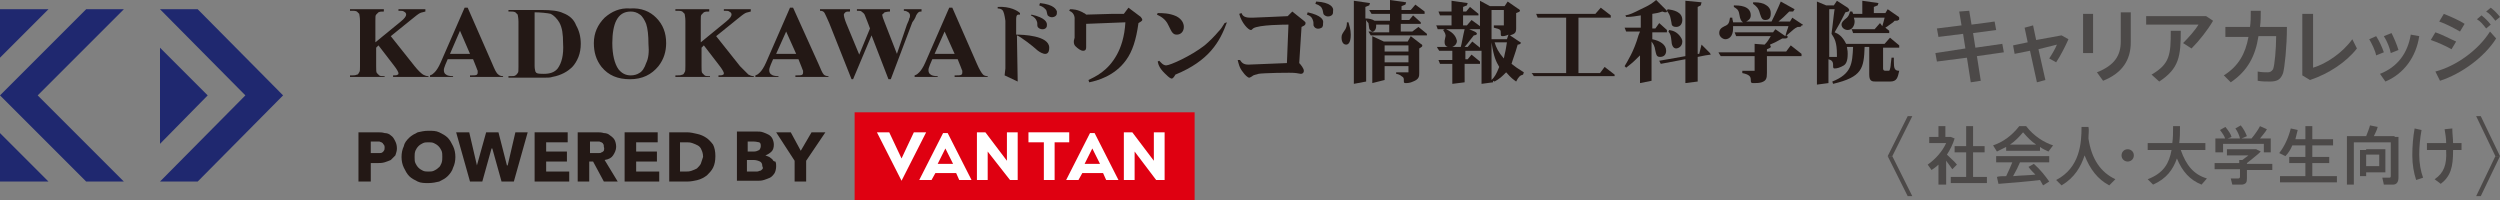 <?xml version="1.0" encoding="utf-8"?>
<!-- Generator: Adobe Illustrator 27.0.0, SVG Export Plug-In . SVG Version: 6.00 Build 0)  -->
<svg version="1.1" id="a" xmlns="http://www.w3.org/2000/svg" xmlns:xlink="http://www.w3.org/1999/xlink" x="0px" y="0px"
	 viewBox="0 0 325 26" style="enable-background:new 0 0 325 26;" xml:space="preserve">
<rect x="0" y="0" width="325" height="26" fill="#808080" stroke="none"/>
<style type="text/css">
	.st0{fill:#4C4948;}
	.st1{fill:#1F286F;}
	.st2{fill:#231815;}
	.st3{fill:#DF0011;}
	.st4{fill:#FFFFFF;}
</style>
<g>
	<g>
		<g>
			<g>
				<g>
					<g>
						<path class="st0" d="M252.9,24H252v-2.6c-0.3,0.3-0.6,0.5-0.9,0.7l-0.5-0.7c1-0.7,1.9-1.7,2.4-2.8h-2.2v-0.8h1.2v-1.4h0.9v1.4
							h0.4h0.2h0.1l0.5,0.2c-0.2,0.7-0.6,1.5-1,2.1c0.5,0.5,1,0.9,1.3,1.3l-0.6,0.6c-0.2-0.3-0.5-0.7-0.8-1.1V24z M255.6,23v-3.2
							h-1.5V19h1.5v-2.6h0.9V19h1.5v0.8h-1.5V23h1.8v0.8h-4.7V23H255.6z"/>
						<path class="st0" d="M265.2,19.6h-4.4v-0.5c-0.4,0.2-0.8,0.4-1.2,0.6l-0.5-0.8c1.2-0.4,2.4-1.2,3.4-2.5h0.9
							c1,1.3,2.3,2.1,3.5,2.5l-0.6,0.8c-0.4-0.2-0.7-0.3-1.1-0.6V19.6z M260.8,22.9c0.3-0.6,0.6-1.3,0.8-1.8h-2.1v-0.8h6.9v0.8h-3.8
							c-0.2,0.5-0.5,1.1-0.9,1.8c1-0.1,2-0.1,2.9-0.2c-0.3-0.3-0.6-0.6-0.9-1l0.7-0.4c0.9,0.8,1.5,1.6,2,2.3l-0.8,0.5
							c-0.1-0.2-0.3-0.5-0.4-0.7c-1.6,0.2-4,0.4-5.4,0.5l-0.2-0.9C259.9,22.9,260.3,22.9,260.8,22.9z M264.7,18.8
							c-0.6-0.4-1.1-0.9-1.7-1.6c-0.5,0.6-1.1,1.2-1.7,1.6H264.7z"/>
						<path class="st0" d="M271.5,18c0.4,2.7,1.6,4.4,3.5,5.3l-0.8,0.8c-1.5-0.8-2.5-2.1-3.2-3.9c-0.5,1.5-1.3,2.9-3,3.9l-0.7-0.7
							c3.1-1.6,3.3-4.8,3.3-6.9l0.9,0C271.6,16.9,271.5,17.4,271.5,18z"/>
						<path class="st0" d="M276.6,21c-0.4,0-0.8-0.3-0.8-0.8c0-0.4,0.3-0.8,0.8-0.8c0.4,0,0.8,0.3,0.8,0.8
							C277.4,20.7,277,21,276.6,21L276.6,21z"/>
						<path class="st0" d="M286.9,23.2l-0.7,0.8c-1.5-0.6-2.5-1.7-3.2-3.4c-0.5,1.4-1.3,2.6-3.1,3.4l-0.7-0.7
							c2.1-0.8,2.8-2.1,3.1-3.8h-3.1v-0.9h3.2c0.1-0.7,0.1-1.4,0.1-2.2l0.9,0c0,0.8,0,1.5-0.1,2.2h3.4v0.9h-3.2
							C284.2,21.5,285.2,22.7,286.9,23.2z"/>
						<path class="st0" d="M291.1,21.3v-0.5h0.4c0.3-0.2,0.5-0.4,0.8-0.6h-2.8v-0.8h3.4h0.2h0.2l0.6,0.3c-0.5,0.5-1.2,1-1.8,1.5v0.1
							h3.3v0.8h-3.3v1.1c0,0.5-0.1,0.7-0.6,0.8c-0.3,0-0.9,0-1.3,0l-0.2-0.8c0.3,0,0.8,0,1,0c0.1,0,0.2-0.1,0.2-0.2v-1h-3.3v-0.8
							H291.1z M289.3,18.1c-0.1-0.4-0.4-0.8-0.7-1.2l0.7-0.4c0.4,0.5,0.7,0.9,0.8,1.3l-0.5,0.2h1.6c-0.1-0.4-0.3-0.9-0.6-1.3
							l0.7-0.4c0.4,0.5,0.6,0.9,0.8,1.4l-0.7,0.3h1.3c0.5-0.6,0.9-1.2,1.1-1.6l0.9,0.4c-0.2,0.4-0.6,0.8-0.9,1.2h1.4v1.8h-0.9v-1.1
							H289v1.1H288v-1.8H289.3z"/>
						<path class="st0" d="M299.7,22.9v-1.7h-2.1v-0.8h2.1v-1.5H298c-0.2,0.5-0.5,1-0.9,1.4l-0.8-0.4c0.7-0.9,1.2-2,1.5-3.2l0.9,0.2
							c-0.1,0.4-0.2,0.8-0.3,1.2h1.3v-1.7h0.9v1.7h2.7v0.8h-2.7v1.5h2.2v0.8h-2.2v1.7h3.2v0.8h-7.4v-0.8H299.7z"/>
						<path class="st0" d="M311.3,17.8h0.5v5.3c0,0.5-0.2,0.9-0.7,0.9c-0.2,0-0.8,0-1.2,0l-0.2-0.9c0.3,0,0.8,0,0.9,0
							c0.2,0,0.2-0.1,0.2-0.3v-4.3H306V24h-0.9v-6.3h2.5c0.2-0.5,0.4-1,0.5-1.4l1,0.2c-0.1,0.4-0.3,0.8-0.5,1.2h2.3H311.3z
							 M307.6,19.4h2.5v3h-2.5v0.5h-0.8v-3.4h0.4H307.6z M309.3,21.6v-1.5h-1.7v1.5H309.3z"/>
						<path class="st0" d="M314.8,16.9c-0.2,1.1-0.3,2.2-0.3,3.2c0,1.1,0.2,2.2,0.5,3l-0.9,0.3c-0.3-0.9-0.5-2-0.5-3.2
							c0-1.2,0.1-2.4,0.3-3.5L314.8,16.9z M318,18.6c0-0.6-0.1-1.2-0.2-1.8l1-0.1c0,0.7,0.1,1.3,0.1,1.9h1.1v0.9h-1.1v0.1
							c0,2.1-0.3,3.3-1.6,4.3l-0.8-0.6c1.2-0.8,1.6-1.9,1.5-3.7l0-0.1h-2.5v-0.9H318z"/>
					</g>
				</g>
			</g>
			<g>
				<g>
					<g>
						<polygon class="st0" points="246,20.3 245.4,20.3 248,15.1 248.6,15.1 						"/>
					</g>
					<g>
						<polygon class="st0" points="248.6,25.5 248,25.5 245.4,20.3 246,20.3 						"/>
					</g>
				</g>
				<g>
					<g>
						<polygon class="st0" points="324.4,20.3 325,20.3 322.5,25.5 321.9,25.5 						"/>
					</g>
					<g>
						<polygon class="st0" points="321.9,15.1 322.5,15.1 325,20.3 324.4,20.3 						"/>
					</g>
				</g>
			</g>
		</g>
		<g>
			<g>
				<polygon class="st1" points="25.7,1.2 20.8,1.2 31.9,12.4 20.8,23.6 25.7,23.6 36.8,12.4 				"/>
				<polygon class="st1" points="20.8,6.2 20.8,18.7 27,12.4 				"/>
				<polygon class="st1" points="11.2,1.2 0,12.4 11.2,23.6 16.1,23.6 4.9,12.4 16.1,1.2 				"/>
				<polygon class="st1" points="0,1.2 0,7.5 6.3,1.2 				"/>
				<polygon class="st1" points="0,23.6 6.3,23.6 0,17.3 				"/>
			</g>
			<g>
				<path class="st2" d="M148.3,2.2L146.7,1l-0.6,0.8c-0.2,0-0.5,0-0.7,0l-0.7,0c-0.5,0-3,0.1-3.5,0.1c0,0-0.2-0.2-0.3-0.2
					c-0.8-0.5-1.5-0.5-1.8-0.5L139,1.4c0.8,0.3,0.7,1.1,0.7,1.1l0,2.4l-0.1,0.4c0,0,0,0.1,0,0.2c0,0.2,0.1,0.4,0.2,0.5
					c0.3,0.3,0.7,0.6,1,0.6c0.4,0,0.4-0.3,0.4-0.5V4.4c0-0.3,0-0.6,0-1.3l5.1-0.2c-0.1,1.9-0.6,3.3-1.1,4.2
					c-1.2,2.2-2.9,2.9-3.7,3.3l0.1,0.3c1-0.2,3.3-0.8,4.8-2.9c0.8-1.1,1.3-2.6,1.6-4.8c0.2-0.1,0.5-0.3,0.5-0.4
					C148.5,2.5,148.4,2.3,148.3,2.2z"/>
				<path class="st2" d="M158.4,4.1c-0.5,0.6-1.2,1.3-1.8,1.8c-1.8,1.4-4.5,2.6-5,2.6c-0.4,0-0.7-0.4-0.9-0.6l-0.2,0.1
					c0.1,0.5,0.3,1,1.2,1.8c0.1,0.1,0.5,0.5,0.7,0.4c0.2-0.1,0.4-0.5,0.4-0.5c4.4-1.8,5.8-4.3,6.7-6.8L159.2,3
					C158.9,3.5,158.7,3.8,158.4,4.1z"/>
				<path class="st2" d="M151.9,3.3l0.3,0.6c0.3,0.6,0.6,0.6,0.8,0.6c0.5,0,0.9-0.4,0.9-1c0-0.4-0.2-1-1-1.4
					c-0.9-0.4-1.8-0.4-2.4-0.4l-0.1,0.2C150.8,2.1,151.5,2.4,151.9,3.3z"/>
				<path class="st2" d="M53.9,8.6l-3.1-3.9l2.6-2.1c0.6-0.5,1-0.8,1.2-0.9c0.2-0.1,0.4-0.1,0.7-0.2V1.2h-3.5v0.2
					c0.4,0,0.6,0,0.7,0.1c0.2,0.1,0.3,0.2,0.3,0.4c0,0.2-0.2,0.5-0.7,0.9l-3.3,2.7V2.7c0-0.5,0-0.7,0.1-0.8c0.1-0.1,0.2-0.2,0.3-0.3
					c0.2-0.1,0.4-0.1,0.7-0.1V1.2h-4.4v0.2h0.3c0.2,0,0.4,0,0.6,0.1c0.1,0.1,0.2,0.2,0.3,0.3c0,0.1,0.1,0.4,0.1,0.9v5.9
					c0,0.4,0,0.7-0.1,0.8c-0.1,0.1-0.1,0.3-0.3,0.3c-0.2,0.1-0.4,0.1-0.6,0.1h-0.3v0.2h4.5V9.9c-0.3,0-0.6,0-0.7-0.1
					c-0.1-0.1-0.2-0.2-0.3-0.3c-0.1-0.1-0.1-0.4-0.1-0.9V6.2l0.3-0.3l2,2.6c0.4,0.5,0.6,0.9,0.6,1c0,0.1,0,0.2-0.1,0.2
					c-0.1,0.1-0.3,0.1-0.6,0.1v0.2h4.6V9.9c-0.3,0-0.5-0.1-0.7-0.2C54.7,9.5,54.3,9.1,53.9,8.6z"/>
				<path class="st2" d="M73.2,1.7c-0.6-0.3-1.6-0.4-2.7-0.4h-4.4v0.2h0.3c0.2,0,0.4,0,0.6,0.1c0.1,0.1,0.2,0.2,0.3,0.3
					c0,0.1,0.1,0.4,0.1,0.9v5.9c0,0.5,0,0.7-0.1,0.8c-0.1,0.1-0.2,0.3-0.3,0.3c-0.1,0.1-0.3,0.1-0.6,0.1h-0.3v0.2h4.4
					c0.6,0,1.1,0,1.3-0.1c0.6-0.1,1.1-0.3,1.5-0.5c0.4-0.2,0.8-0.5,1.1-0.8c0.3-0.3,0.6-0.8,0.8-1.3c0.2-0.5,0.3-1.1,0.3-1.7
					c0-0.9-0.2-1.7-0.6-2.4C74.6,2.5,74,2,73.2,1.7z M72.5,8.9c-0.4,0.5-1,0.7-1.8,0.7c-0.2,0-0.8,0-0.9-0.1c-0.1,0-0.1-0.1-0.2-0.2
					c0-0.1-0.1-0.3-0.1-0.7v-7c0.7,0,1.7,0.1,2.1,0.2c0.4,0.2,0.8,0.6,1.1,1.1c0.4,0.7,0.5,1.6,0.5,2.7C73.3,7.2,73,8.2,72.5,8.9z"
					/>
				<path class="st2" d="M81.9,1.1c-1.3-0.1-2.4,0.4-3.3,1.2c-0.9,0.9-1.4,2-1.4,3.3c0,1.2,0.3,2.2,1,3.1c0.9,1.1,2.1,1.6,3.7,1.6
					c1.6,0,2.8-0.6,3.7-1.7c0.7-0.9,1-1.9,1-3c0-1.3-0.4-2.4-1.3-3.3C84.5,1.5,83.4,1,81.9,1.1z M84,8.2c-0.2,0.6-0.5,1.1-0.9,1.3
					c-0.3,0.2-0.7,0.3-1.1,0.3c-0.7,0-1.2-0.3-1.6-0.8c-0.5-0.7-0.8-1.9-0.8-3.4c0-1.3,0.2-2.3,0.5-2.9c0.4-0.8,1-1.2,1.9-1.2
					c0.4,0,0.8,0.1,1.2,0.4c0.3,0.2,0.6,0.7,0.8,1.2c0.2,0.6,0.3,1.5,0.3,2.6C84.4,6.8,84.3,7.6,84,8.2z"/>
				<path class="st2" d="M96.2,8.6l-3.1-3.9l2.6-2.1c0.6-0.5,1-0.8,1.2-0.9c0.2-0.1,0.4-0.1,0.7-0.2V1.2h-3.5v0.2
					c0.4,0,0.6,0,0.7,0.1c0.2,0.1,0.3,0.2,0.3,0.4c0,0.2-0.2,0.5-0.7,0.9l-3.3,2.7V2.7c0-0.5,0-0.7,0.1-0.8c0.1-0.1,0.2-0.2,0.3-0.3
					c0.2-0.1,0.4-0.1,0.7-0.1V1.2h-4.4v0.2h0.3c0.2,0,0.4,0,0.6,0.1c0.1,0.1,0.2,0.2,0.3,0.3c0,0.1,0.1,0.4,0.1,0.9v5.9
					c0,0.4,0,0.7-0.1,0.8c-0.1,0.1-0.1,0.3-0.3,0.3c-0.2,0.1-0.4,0.1-0.6,0.1h-0.3v0.2h4.5V9.9c-0.3,0-0.6,0-0.7-0.1
					c-0.1-0.1-0.2-0.2-0.3-0.3c-0.1-0.1-0.1-0.4-0.1-0.9V6.2l0.3-0.3l2,2.6c0.4,0.5,0.6,0.9,0.6,1c0,0.1,0,0.2-0.1,0.2
					c-0.1,0.1-0.3,0.1-0.6,0.1v0.2h4.6V9.9c-0.3,0-0.5-0.1-0.7-0.2C97.1,9.5,96.7,9.1,96.2,8.6z"/>
				<path class="st2" d="M119.1,2c0.1-0.2,0.2-0.3,0.3-0.4s0.3-0.1,0.4-0.1V1.2h-2.3v0.2c0.3,0,0.4,0.1,0.6,0.2
					c0.1,0.1,0.2,0.2,0.2,0.4c0,0.1,0,0.3-0.1,0.4c0,0.1-0.1,0.4-0.3,0.8L116.6,7L115,2.9c-0.2-0.5-0.3-0.8-0.3-0.9
					c0-0.1,0-0.2,0.1-0.2c0.1-0.1,0.1-0.1,0.2-0.2c0.1,0,0.3-0.1,0.7-0.1V1.2h-4.3v0.2c0.3,0,0.5,0,0.6,0.1c0.1,0.1,0.3,0.2,0.4,0.4
					c0.1,0.2,0.7,1.8,0.7,1.8l-1.4,3.4L110,3c-0.2-0.5-0.3-0.9-0.3-1.1c0-0.1,0.1-0.2,0.2-0.3c0.1-0.1,0.3-0.1,0.6-0.1V1.2h-3.9v0.2
					c0.3,0,0.5,0.1,0.6,0.3c0.1,0.2,0.3,0.6,0.6,1.3l2.9,7.3h0.2l2.4-5.7l2.2,5.7h0.3l2.8-7.4C119,2.4,119.1,2,119.1,2z"/>
				<g>
					<path class="st2" d="M184.7,5.7l-1.3-1L183,5.4h-3.1l-1.5-0.7v6.1l1.6-0.4V8.6h3.1v0.8h-1.6v0.2c0.1,0,0.5,0.1,0.7,0.3
						c0.3,0.2,0.3,0.2,0.3,0.7c0,0.2,0.1,0.2,0.3,0.2c0.1,0,0.5,0,0.9-0.2c0.8-0.3,0.8-0.7,0.8-1.1V6.3c0.3-0.2,0.4-0.2,0.4-0.4
						C184.9,5.9,184.9,5.8,184.7,5.7z M180,7.2h3.1v0.9H180V7.2z M180,6.7V5.9h3.1v0.8H180z"/>
					<path class="st2" d="M183.6,4.1h-1.5v-1h1.9v0h0.7V2.9l-1-0.9l-0.5,0.6h-1V1.8h1.9h1.1V1.5L184,0.6l-0.6,0.7h-1.2V0.8h0
						l0.5-0.2l0.1-0.3l-2.1-0.3v0.8v0v0.5h-2.7l0.3,0.5h0.2h2.2v0.9h-2c-0.3-0.2-0.7-0.3-1.2-0.3V0.9l0.5-0.2l0.1-0.3l-2.1-0.3v0.8
						h0l0,10l1.6-0.3V2.6c0.1,0.2,0.2,0.3,0.3,0.4c0,0.1,0.1,0.6,0.1,0.7c0.1,0.3,0.4,0.4,0.5,0.4h-0.6l0.3,0.5h6v0h1.3V4.4
						l-1.1-0.9L183.6,4.1z M178.9,3.4c0,0,0-0.1,0-0.2c0,0,0,0,0,0h1.7v1h-2.3C178.7,4.1,178.9,3.8,178.9,3.4z"/>
					<path class="st2" d="M175.1,2.9c0,0.5-0.1,0.7-0.2,0.9c-0.4,0.6-0.5,0.7-0.5,1.1c0,0.3,0.1,0.9,0.6,0.9c0.3,0,0.6-0.3,0.6-1.3
						c0-0.7-0.2-1.2-0.3-1.6L175.1,2.9z"/>
				</g>
				<polygon class="st2" points="208,9.5 205.2,9.5 205.2,2.3 208.1,2.3 209.4,2.3 209.4,2 208.1,1 207.4,1.8 199.7,1.8 199.9,2.3 
					203.6,2.3 203.6,9.5 199.1,9.5 199.2,9.6 199.2,9.6 199.4,9.9 208.6,9.9 209.9,9.9 209.9,9.7 208.6,8.7 				"/>
				<path class="st2" d="M197.3,5.8c0.2,0,0.4-0.1,0.4-0.2c0-0.1,0-0.1-0.2-0.2l-1.2-0.8c0.6-0.2,0.8-0.3,0.8-0.9v-2
					c0.3-0.1,0.5-0.2,0.5-0.3c0-0.1-0.1-0.2-0.3-0.3L196,0.2l-0.4,0.6h-1.9l-1.3-0.7v3.3l-1.1-0.8l-0.6,0.7h-0.5V2h0.8h1.2V1.8
					l-1.1-0.9l-0.5,0.6h-0.4V0.9l0.5-0.2l0.1-0.3l-2.1-0.3v0.8l0,0v0.6h-1.7l0.2,0.5h1.5v1.3h-2l0.1,0.2l0,0l0.1,0.3h0.9l-0.2,0.1
					c0.2,0.3,0.4,0.6,0.3,0.9l-0.1,0.5c0,0.1,0,0.1,0,0.2c0,0.3,0.1,0.5,0.4,0.6h-1.4l0.1,0.2l0,0l0.2,0.3h1.7v1.2l-1.8,0l0.2,0.5
					h1.6v2.6l1.6-0.2V8.3h0.8l0,0h1.2V8l-1.1-0.9l-0.5,0.6l-0.3,0V6.6h0.8h1.3v4.3l1.5-0.2v-0.2l0.2,0.1c0.7-0.4,0.9-0.6,1.5-1.2
					c0.7,0.8,0.9,0.9,1.3,1.2c0.3-0.6,0.5-0.8,0.9-0.9l0.1-0.3c-0.8-0.5-1.1-0.7-1.6-1.1C196.7,7.6,196.9,7.2,197.3,5.8z M188,3.8
					h2.4c-0.1,0.5-0.2,0.8-0.4,1.9l-0.1,0.4h-1.1c0.3-0.1,0.6-0.4,0.6-0.8C189.3,4.9,189.1,4.3,188,3.8z M192.4,6.2l-1-0.8l-0.6,0.7
					h-0.4h0c0.2-0.2,0.5-0.6,0.8-1l0.4-0.5c0.2,0,0.4-0.1,0.4-0.2c0-0.1-0.1-0.2-0.3-0.3L191,3.8h0.1h1.3V6.2z M193.9,10.4V5.5h0
					c0.3,2,0.6,2.5,1,3.2C194.5,9.7,194.3,10,193.9,10.4z M195.6,7.1l-0.1,0.5c-0.7-0.8-1-1.4-1.2-2.1h1.6
					C195.8,6,195.8,6.3,195.6,7.1z M195.9,5.1h-2V1.3h1.6v2h-1.3v0.3c0.9,0.2,0.9,0.3,0.9,0.7c0,0.3,0,0.4,0.2,0.4
					c0.1,0,0.4,0,0.8-0.2L195.9,5.1z"/>
				<path class="st2" d="M217.3,3c0,0.4,0.3,0.5,0.6,0.5c0.6,0,0.8-0.5,0.8-0.9c0-1.1-1.2-1.3-1.9-1.4l-0.1,0.2
					c0.2,0.3,0.4,0.5,0.5,1.1L217.3,3z"/>
				<polygon class="st2" points="222.3,6.9 221.2,5.8 220.9,7 220.7,7 220.7,0.9 221.1,0.7 221.2,0.3 219.1,0.1 219.1,0.9 
					219.1,7.3 215.7,7.9 215.9,8.3 219.1,7.7 219.1,10.8 220.7,10.6 220.7,7.4 221.7,7.2 221.7,7.2 221.7,7.2 222.4,7.1 				"/>
				<path class="st2" d="M217,3.9l-0.1,0.2c0.3,0.4,0.3,0.5,0.4,1.3c0,0.2,0.1,0.9,0.6,0.9c0.2,0,0.8-0.2,0.8-0.9
					c0-0.1,0-0.3-0.3-0.7C218,4.2,217.6,4,217,3.9z"/>
				<path class="st2" d="M216.6,6.6c0-0.8-0.8-1.3-1.8-1.5V4.2h0.9h1V3.9l-1-0.9l-0.5,0.7h-0.4V1.8c0.6-0.1,0.7-0.1,1.3-0.3
					c0.3,0.1,0.3,0.1,0.4,0.1c0.1,0,0.2,0,0.2-0.1c0-0.1,0-0.1-0.1-0.2L215.3,0c-0.5,0.4-0.7,0.6-2,1.2c-1,0.5-1.4,0.7-2,0.8
					l0.1,0.2c0.9,0,1.1-0.1,1.9-0.2v1.6h-2.1l0.2,0.5h1.8l-0.2,0.5c-0.6,2.1-1.4,3.3-1.8,4l0.2,0.2c0.9-0.7,1.1-0.9,1.8-1.6v3.6
					l1.5-0.3V5.4c0.2,0.3,0.4,0.5,0.5,1.2c0.1,0.4,0.1,0.8,0.6,0.8C216.4,7.4,216.6,7,216.6,6.6z"/>
				<path class="st2" d="M228.8,1.8c0.2,0.6,0.3,0.8,0.7,0.8c0.7,0,0.7-0.6,0.7-0.9c0-0.7-0.5-1-0.9-1.2c-0.5-0.2-1-0.2-1.4-0.2
					l0,0.2C228.3,0.8,228.6,1,228.8,1.8z"/>
				<path class="st2" d="M234.2,3.1L233,2.3l-0.3,0.5h-1.5c0.5-0.4,0.8-0.7,1.4-1.3l-0.7-0.3l0.7,0.3l0.5,0l0.2-0.3l-1.8-1l-0.3,0.7
					l0,0c-0.4,0.9-0.6,1.3-0.9,1.9H227c0.2-0.1,0.6-0.3,0.6-0.8c0-1.3-1.6-1.3-2.2-1.3l0,0.2c0.3,0.2,0.6,0.3,0.7,0.9l0.1,0.5
					c0.1,0.3,0.2,0.5,0.4,0.6h-1.3c0-0.2-0.1-0.3-0.1-0.6h-0.3c-0.1,0.7-0.2,0.9-0.7,1.1c-0.4,0.2-0.7,0.4-0.7,0.9
					c0,0.5,0.5,0.8,0.8,0.8c0.4,0,1-0.3,1-1.4c0-0.1,0-0.2,0-0.3h7.2c-0.1,0.4-0.2,0.5-0.4,1.3l-1.3-0.9l-0.3,0.4h-5l0.2,0.5h4.5
					c-0.3,0.5-0.4,0.7-0.8,1.1l-1.3-0.1v1.1h-4.7l0.1,0.2l0,0l0.2,0.3h4.4v1.9h-1.6v0.3c1,0.2,1.1,0.5,1.1,0.9
					c0,0.4,0.1,0.4,0.4,0.4c0.3,0,0.7,0,1-0.1c0.6-0.2,0.7-0.5,0.7-1.2V7.3h3.4h1.1V7l-1.4-1.1l-0.6,0.8h-2.5V6.4
					c0.5-0.2,0.5-0.2,0.5-0.4c0,0-0.1-0.1-0.1-0.2c0.5-0.2,0.7-0.3,1.6-0.8c0.3,0,0.3,0,0.4,0c0.2,0,0.3-0.1,0.3-0.2
					c0-0.1-0.1-0.2-0.2-0.2c0.1,0,0.3-0.2,0.3-0.2l0.7-0.6c0.1-0.1,0.3-0.2,0.5-0.3c0.1,0,0.2,0,0.2,0c0.2,0,0.3-0.1,0.3-0.2
					C234.5,3.3,234.4,3.2,234.2,3.1z"/>
				<g>
					<path class="st2" d="M240.1,2.3c-0.5,0.4-0.7,0.6-0.7,0.9c0,0.4,0.4,0.7,0.8,0.7c0.6,0,0.9-0.6,0.9-1.1c0-0.1,0-0.2-0.1-0.5h4
						c0,0.1-0.3,1.1-0.3,1.1L244.4,3l-0.7,0.8h-3l0.1,0.2l0,0l0.1,0.3h3.5h1.2V4l-0.5-0.4c0.1-0.1,0.2-0.1,0.3-0.2l0.7-0.5
						c0,0,0.2-0.2,0.2-0.2c0.3,0,0.4,0,0.5-0.1c0.1,0,0.1-0.1,0.1-0.2c0-0.1,0-0.2-0.2-0.3l-1.3-0.9l-0.3,0.5h-1.5V0.9l0.5-0.2
						l0.1-0.3l-2.1-0.3v0.8v0.9h-1.2c0-0.1-0.1-0.2-0.1-0.3h-0.3C240.4,1.9,240.3,2.1,240.1,2.3z"/>
					<path class="st2" d="M246.2,8c0-0.2,0-0.3,0-0.5h-0.3l-0.1,0.8c0,0.3-0.1,0.8-0.2,0.9c-0.1,0-0.1,0-0.5,0
						c-0.2,0-0.3-0.1-0.3-0.3V6.2h0.7h1.4V5.9l-1.2-1l-0.7,0.8H240c-0.5-1-1-1.3-1.5-1.5c0.6-1,0.8-1.4,1.4-2.6
						c0.4-0.1,0.5-0.1,0.5-0.3c0-0.1-0.1-0.2-0.2-0.3l-1.4-0.9l-0.4,0.6h-1l-1.2-0.5v10.8l1.5-0.2V7.7c0.4,0.1,0.6,0.3,0.6,0.7
						c0,0.4,0,0.5,0.2,0.5c0.3,0,0.7-0.1,1.2-0.4c0.3-0.2,0.5-0.6,0.5-1.5c0-0.2,0-0.4-0.1-0.9h0.8c-0.1,2.2-0.2,3.5-2.7,4.5
						l0.1,0.3c3.8-0.9,4-2,4.1-4.8h0.6v3.6c0,0.9,0.4,0.9,0.9,0.9h1.8c0.9,0,1-0.5,1.2-1.4C246.3,9.2,246.2,8.9,246.2,8z M238.8,7.4
						h-1V1.2h0.7c0,0.1-0.1,0.5-0.1,0.7l-0.2,1.7c0,0.1-0.1,0.6-0.1,0.8c0.4,0.6,0.7,1.1,0.7,2.7C238.8,7.2,238.8,7.4,238.8,7.4z"/>
				</g>
				<path class="st2" d="M64,8.3L60.8,1h-0.4l-3.1,7.1c-0.3,0.7-0.6,1.1-0.8,1.3c-0.2,0.2-0.3,0.3-0.6,0.4v0.2h3V9.9
					c-0.5,0-0.8-0.1-0.9-0.2c-0.2-0.1-0.3-0.3-0.3-0.6c0-0.2,0.1-0.4,0.2-0.7l0.3-0.7h3.3l0.4,1C62,9,62.1,9.2,62.1,9.2
					c0,0.1,0,0.2,0,0.2c0,0.1,0,0.2-0.1,0.3c-0.1,0.1-0.4,0.1-0.7,0.1h-0.2v0.2h4.3V9.9c-0.3,0-0.5-0.1-0.6-0.2
					C64.5,9.5,64.3,9,64,8.3z M61.1,7h-2.6L59.8,4L61.1,7z"/>
				<path class="st2" d="M106.4,8.3L103.1,1h-0.4l-3.1,7.1c-0.3,0.7-0.6,1.1-0.8,1.3c-0.2,0.2-0.3,0.3-0.6,0.4v0.2h3V9.9
					c-0.5,0-0.8-0.1-0.9-0.2c-0.2-0.1-0.3-0.3-0.3-0.6c0-0.2,0.1-0.4,0.2-0.7l0.3-0.7h3.3l0.4,1c0.1,0.3,0.2,0.5,0.2,0.5
					c0,0.1,0,0.2,0,0.2c0,0.1,0,0.2-0.1,0.3c-0.1,0.1-0.4,0.1-0.7,0.1h-0.2v0.2h4.3V9.9c-0.3,0-0.5-0.1-0.6-0.2
					C106.9,9.5,106.7,9,106.4,8.3z M103.5,7h-2.6l1.3-2.9L103.5,7z"/>
				<path class="st2" d="M127,8.3L123.8,1h-0.4l-3.1,7.1c-0.3,0.7-0.6,1.1-0.8,1.3c-0.2,0.2-0.3,0.3-0.6,0.4v0.2h3V9.9
					c-0.5,0-0.8-0.1-0.9-0.2c-0.2-0.1-0.3-0.3-0.3-0.6c0-0.2,0.1-0.4,0.2-0.7l0.3-0.7h3.3l0.4,1c0.1,0.3,0.2,0.5,0.2,0.5
					c0,0.1,0,0.2,0,0.2c0,0.1,0,0.2-0.1,0.3c-0.1,0.1-0.4,0.1-0.7,0.1h-0.2v0.2h4.3V9.9c-0.3,0-0.5-0.1-0.6-0.2
					C127.6,9.5,127.3,9,127,8.3z M124.1,7h-2.6l1.3-2.9L124.1,7z"/>
				<path class="st2" d="M132.1,4.5l0-1.9c0-0.3,0-0.7,0.3-0.7h0.2V1.7c-0.3-0.3-1.3-0.9-2.9-0.8v0.2c0.3,0,0.5,0.1,0.6,0.2
					c0.2,0.2,0.3,0.7,0.4,1.4l0,6.2l-0.1,0.9l1.7,0.8l-0.1-6c0.4,0.1,2.2,1.5,2.5,1.8c0.3,0.3,1.7,1.3,1.7-0.2
					C136.4,4.6,132.9,4.5,132.1,4.5z"/>
				<path class="st2" d="M134.8,2.8c0.1,0.2,0,0.5,0.1,0.7c0.2,0.3,0.7,0.4,1,0.2c0,0,0.1-0.1,0.1-0.1c0.1-0.1,0.1-0.3,0.1-0.4
					c0-0.3-0.2-0.9-2-1.3L134,2C134.5,2.2,134.7,2.5,134.8,2.8z"/>
				<path class="st2" d="M135.2,0.4l-0.1,0.3c0.6,0.2,0.7,0.4,0.9,0.6c0.1,0.2,0.1,0.5,0.2,0.7c0.3,0.3,0.7,0.3,1,0.1
					c0,0,0.1-0.1,0.1-0.1c0.1-0.1,0.1-0.3,0.1-0.5C137.3,1.2,137,0.6,135.2,0.4z"/>
				<path class="st2" d="M169.5,2.7l-1.5-1.2l-0.6,0.6c0,0-4.3,0.2-4.6,0.2c-0.6,0-1.2,0-1.4-0.6l-0.3,0.1c0.3,1.2,1.2,2.1,1.5,2.1
					c0.1,0,0.1,0,0.3-0.2c0.7-0.5,4.3-0.5,4.6-0.5c0,0-0.2,4.9-0.2,5c-0.2,0-4.8,0.2-5,0.2c-0.7,0-0.9-0.3-1.1-0.6l-0.3,0
					c0.1,0.4,0.2,1,0.7,1.6c0.2,0.3,0.6,0.7,0.8,0.7c0.1,0,0.4-0.2,0.4-0.2c0.2-0.2,0.6-0.2,0.8-0.3c0.4-0.1,4.4-0.2,4.9-0.1
					c0.1,0,0.5,0.1,0.6,0.1c0.2,0,0.4-0.1,0.4-0.4c0-0.3-0.4-0.8-0.6-1l0.3-4.7c0.2-0.1,0.5-0.2,0.5-0.4
					C169.8,2.9,169.6,2.8,169.5,2.7z"/>
				<path class="st2" d="M170,1.6l-0.1,0.3c0.6,0.2,0.7,0.5,0.8,0.8c0.1,0.2,0,0.6,0.1,0.7c0.2,0.4,0.7,0.4,1,0.2
					c0.1,0,0.1-0.1,0.1-0.1c0.1-0.1,0.1-0.3,0.1-0.5C172.1,2.6,171.8,2,170,1.6z"/>
				<path class="st2" d="M171.1,0.2l-0.1,0.3c0.6,0.2,0.8,0.4,0.9,0.7c0.1,0.2,0.1,0.6,0.2,0.7c0.3,0.3,0.7,0.3,1,0.1
					c0,0,0.1-0.1,0.1-0.1c0.1-0.1,0.1-0.3,0.1-0.5C173.4,1,173,0.3,171.1,0.2z"/>
			</g>
			<g>
				<g>
					<rect x="111.1" y="14.6" class="st3" width="44.2" height="11.4"/>
					<g>
						<path class="st4" d="M115.6,17.2l1.6,3.4l1.6-3.4l1.6,0l-3.2,6.3l-3.2-6.3H115.6z"/>
						<polygon class="st4" points="130.9,17.2 130.9,20.9 128.1,17.2 127,17.2 127,23.4 128.4,23.4 128.4,19.7 131.3,23.4 
							132.3,23.4 132.3,17.2 						"/>
						<path class="st4" d="M124.7,23.4l1.6,0l-3.1-6.1h-0.6l-3.1,6.1l1.6,0l0.5-0.9h2.7L124.7,23.4z M121.9,21.3l1-2l1,2L121.9,21.3
							z"/>
						<polygon class="st4" points="150,17.2 150,20.9 147.2,17.2 146.1,17.2 146.1,23.4 147.5,23.4 147.5,19.7 150.3,23.4 
							151.4,23.4 151.4,17.2 						"/>
						<path class="st4" d="M143.8,23.4h1.6l-3.1-6.1h-0.6l-3.1,6.1h1.6l0.5-0.9h2.7L143.8,23.4z M141,21.3l1-2l1,2H141z"/>
						<polygon class="st4" points="139,17.2 133.7,17.2 133.7,18.5 135.7,18.5 135.7,23.4 137.1,23.4 137.1,18.5 139,18.5 						"/>
					</g>
				</g>
				<g>
					<path class="st2" d="M50.8,17.6c-0.2-0.2-0.5-0.3-0.8-0.3c-0.3-0.1-0.6-0.1-1-0.1h-2.4v6.4h1.6v-2.4H49c0.3,0,0.7,0,1-0.1
						c0.3-0.1,0.6-0.2,0.8-0.3c0.2-0.2,0.4-0.4,0.6-0.6c0.1-0.3,0.2-0.6,0.2-0.9c0-0.4-0.1-0.7-0.2-0.9C51.2,18,51.1,17.8,50.8,17.6
						z M49.9,19.6c-0.1,0.1-0.1,0.2-0.2,0.2c-0.1,0.1-0.2,0.1-0.4,0.1c-0.1,0-0.3,0-0.4,0h-0.7v-1.5h0.7c0.1,0,0.3,0,0.4,0
						c0.1,0,0.2,0.1,0.3,0.1c0.1,0.1,0.2,0.1,0.2,0.2C50,18.9,50,19,50,19.2C50,19.3,50,19.5,49.9,19.6z"/>
					<path class="st2" d="M58.2,17.9c-0.3-0.3-0.7-0.5-1.1-0.7c-0.4-0.2-0.9-0.2-1.4-0.2c-0.5,0-1,0.1-1.4,0.2
						c-0.4,0.2-0.8,0.4-1.1,0.7s-0.6,0.6-0.7,1.1c-0.2,0.4-0.3,0.9-0.3,1.4c0,0.5,0.1,1,0.3,1.4c0.2,0.4,0.4,0.8,0.7,1.1
						c0.3,0.3,0.7,0.5,1.1,0.7c0.4,0.2,0.9,0.2,1.4,0.2c0.5,0,1-0.1,1.4-0.2c0.4-0.2,0.8-0.4,1.1-0.7c0.3-0.3,0.6-0.7,0.7-1.1
						c0.2-0.4,0.3-0.9,0.3-1.4c0-0.5-0.1-1-0.3-1.4C58.7,18.6,58.5,18.2,58.2,17.9z M57.4,21.2c-0.1,0.2-0.2,0.5-0.4,0.6
						c-0.2,0.2-0.4,0.3-0.6,0.4c-0.2,0.1-0.5,0.1-0.7,0.1s-0.5,0-0.7-0.1c-0.2-0.1-0.4-0.2-0.6-0.4c-0.2-0.2-0.3-0.4-0.4-0.6
						c-0.1-0.2-0.1-0.5-0.1-0.8c0-0.3,0-0.5,0.1-0.8c0.1-0.2,0.2-0.4,0.4-0.6c0.2-0.2,0.4-0.3,0.6-0.4c0.2-0.1,0.5-0.1,0.7-0.1
						s0.5,0,0.7,0.1c0.2,0.1,0.4,0.2,0.6,0.4c0.2,0.2,0.3,0.4,0.4,0.6c0.1,0.2,0.1,0.5,0.1,0.8C57.5,20.7,57.5,20.9,57.4,21.2z"/>
					<polygon class="st2" points="66,21.5 65.9,21.5 64.8,17.2 63.2,17.2 62,21.5 62,21.5 61,17.2 59.3,17.2 61.1,23.6 62.7,23.6 
						63.9,19.3 64,19.3 65.2,23.6 66.8,23.6 68.6,17.2 67,17.2 					"/>
					<polygon class="st2" points="71,21 73.7,21 73.7,19.7 71,19.7 71,18.5 73.8,18.5 73.8,17.2 69.5,17.2 69.5,23.6 74,23.6 
						74,22.3 71,22.3 					"/>
					<path class="st2" d="M79.7,20.2c0.2-0.3,0.4-0.7,0.4-1.1c0-0.4-0.1-0.7-0.2-0.9c-0.1-0.2-0.3-0.4-0.6-0.6
						c-0.2-0.2-0.5-0.3-0.8-0.3c-0.3-0.1-0.6-0.1-0.9-0.1h-2.5v6.4h1.5v-2.6h0.5l1.4,2.6h1.8l-1.7-2.8
						C79.2,20.7,79.5,20.5,79.7,20.2z M78.5,19.6c-0.1,0.1-0.2,0.2-0.3,0.2c-0.1,0.1-0.2,0.1-0.4,0.1c-0.1,0-0.3,0-0.4,0h-0.7v-1.5
						h0.8c0.1,0,0.2,0,0.4,0c0.1,0,0.2,0.1,0.3,0.1c0.1,0.1,0.2,0.1,0.2,0.2c0.1,0.1,0.1,0.2,0.1,0.4C78.6,19.3,78.5,19.5,78.5,19.6
						z"/>
					<polygon class="st2" points="82.7,21 85.4,21 85.4,19.7 82.7,19.7 82.7,18.5 85.5,18.5 85.5,17.2 81.2,17.2 81.2,23.6 
						85.7,23.6 85.7,22.3 82.7,22.3 					"/>
					<path class="st2" d="M91.8,17.9c-0.3-0.2-0.7-0.4-1.2-0.5c-0.4-0.1-0.9-0.2-1.3-0.2h-2.3v6.4h2.4c0.4,0,0.9-0.1,1.3-0.2
						c0.4-0.1,0.8-0.3,1.2-0.6c0.3-0.3,0.6-0.6,0.8-1c0.2-0.4,0.3-0.9,0.3-1.5c0-0.6-0.1-1.1-0.3-1.5C92.4,18.4,92.1,18.1,91.8,17.9
						z M91.1,21.3c-0.1,0.2-0.3,0.4-0.5,0.6c-0.2,0.1-0.4,0.2-0.7,0.3c-0.3,0.1-0.5,0.1-0.8,0.1h-0.7v-3.8h0.8c0.3,0,0.5,0,0.8,0.1
						c0.3,0.1,0.5,0.2,0.7,0.3c0.2,0.1,0.4,0.3,0.5,0.6c0.1,0.2,0.2,0.5,0.2,0.9C91.3,20.7,91.2,21,91.1,21.3z"/>
					<path class="st2" d="M100.4,20.7c-0.1-0.1-0.3-0.2-0.4-0.3c-0.2-0.1-0.3-0.1-0.5-0.2v0c0.3-0.1,0.6-0.3,0.8-0.5
						c0.2-0.2,0.3-0.5,0.3-0.9c0-0.3-0.1-0.6-0.2-0.8c-0.1-0.2-0.3-0.4-0.5-0.5c-0.2-0.1-0.4-0.2-0.7-0.3c-0.3-0.1-0.5-0.1-0.8-0.1
						h-2.6v6.4h2.6c0.3,0,0.6,0,0.9-0.1c0.3-0.1,0.6-0.2,0.8-0.3c0.2-0.1,0.4-0.3,0.6-0.6c0.1-0.2,0.2-0.5,0.2-0.9
						c0-0.2,0-0.4-0.1-0.6C100.6,21,100.5,20.9,100.4,20.7z M97.3,18.4H98c0.3,0,0.6,0.1,0.7,0.1c0.2,0.1,0.2,0.3,0.2,0.5
						c0,0.2-0.1,0.4-0.2,0.5c-0.2,0.1-0.4,0.2-0.7,0.2h-0.8V18.4z M99.1,22c-0.1,0.1-0.2,0.2-0.3,0.2s-0.2,0.1-0.4,0.1
						c-0.1,0-0.3,0-0.4,0h-0.9v-1.5h0.9c0.3,0,0.6,0.1,0.8,0.2c0.2,0.1,0.3,0.3,0.3,0.6C99.2,21.8,99.2,21.9,99.1,22z"/>
					<polygon class="st2" points="105.5,17.2 104.1,19.6 102.8,17.2 100.9,17.2 103.3,20.9 103.3,23.6 104.8,23.6 104.8,20.9 
						107.3,17.2 					"/>
				</g>
			</g>
			<g>
				<g>
					<path class="st0" d="M255.5,6.3l-0.3-1.9l-3.2,0.4l-0.2-1.1l3.2-0.4l-0.3-1.8l1.3-0.1l0.3,1.8l3-0.4l0.2,1.1l-3,0.4l0.3,1.9
						l3.5-0.5l0.2,1.1L257,7.3l0.5,3.2l-1.3,0.2l-0.5-3.2L251.8,8l-0.2-1.1L255.5,6.3z"/>
					<path class="st0" d="M263.6,5.5l-0.4-1.9l1.1-0.3l0.4,1.9l3.3-0.6l0.9,0.5c-0.4,0.9-1,2.1-1.6,3l-0.9-0.5
						c0.4-0.6,0.8-1.3,1-1.8L265,6.4l0.9,4l-1.1,0.3l-0.9-4.1l-2,0.4l-0.2-1.1L263.6,5.5z"/>
					<path class="st0" d="M272.1,1.8v5.1h-1.3V1.8H272.1z M277,1.6v3.9c0,2.3-1.1,4-3.6,5l-0.8-1.1c2.3-0.9,3.1-2.2,3.1-4V1.6H277z"
						/>
					<path class="st0" d="M286.8,2.1l0.9,0.6c-0.7,1.2-1.8,2.6-2.8,3.6l-1.1-0.7c0.7-0.7,1.6-1.7,2-2.4H279V2.1H286.8z M283.5,4
						c0,3.3-0.2,4.9-2.8,6.6l-1-0.9c2.4-1.4,2.5-2.6,2.5-5.7H283.5z"/>
					<path class="st0" d="M292.5,3.5c0.1-0.6,0.1-1.3,0.1-2.1h1.3c0,0.7,0,1.4-0.1,2.1h3.5c0,2.6-0.3,5.3-0.5,6
						c-0.3,0.8-0.7,1.1-1.7,1.1c-0.5,0-1.1,0-1.6-0.1V9.3c0.5,0.1,1,0.1,1.3,0.1c0.3,0,0.5-0.1,0.7-0.4c0.2-0.5,0.4-2.6,0.4-4.3
						h-2.3c-0.4,2.6-1.4,4.5-3.6,6l-0.9-0.9c1.9-1.2,2.8-2.8,3.2-5h-3V3.5H292.5z"/>
					<path class="st0" d="M300.7,1.8v7c1.7-0.5,3.8-1.9,5.1-3.7l0.6,1.2c-1.4,1.8-3.7,3.3-6.1,4.1l-1-0.6V1.8H300.7z"/>
					<path class="st0" d="M308.9,4.7c0.4,0.6,0.8,1.5,1,2.1l-1,0.4c-0.1-0.6-0.6-1.6-0.9-2.1L308.9,4.7z M314.5,4.7
						c-0.4,2.7-2,4.9-4.4,5.9l-0.7-1c2.3-0.9,3.6-2.7,4-5.1L314.5,4.7z M310.9,4.3c0.3,0.6,0.7,1.5,0.9,2.2l-1,0.4
						c-0.1-0.6-0.5-1.6-0.9-2.2L310.9,4.3z"/>
					<path class="st0" d="M319.3,5.4l-0.6,1C318,6,316.9,5.5,316,5.2l0.6-1C317.5,4.5,318.6,5.1,319.3,5.4z M323.7,4.1l0.8,0.9
						c-1.5,2.4-4.5,4.6-7.3,5.5l-0.6-1.2C319.3,8.6,322.2,6.5,323.7,4.1z M320.4,3.1l-0.6,1c-0.7-0.4-1.8-1-2.7-1.3l0.6-1
						C318.7,2.2,319.8,2.7,320.4,3.1z M322.6,2c0.5,0.4,0.8,0.7,1.2,1.2l-0.6,0.5c-0.4-0.5-0.7-0.9-1.2-1.2L322.6,2z M323.8,1
						c0.5,0.4,0.8,0.7,1.2,1.2l-0.6,0.5c-0.4-0.5-0.7-0.9-1.2-1.2L323.8,1z"/>
				</g>
			</g>
		</g>
	</g>
</g>
</svg>
